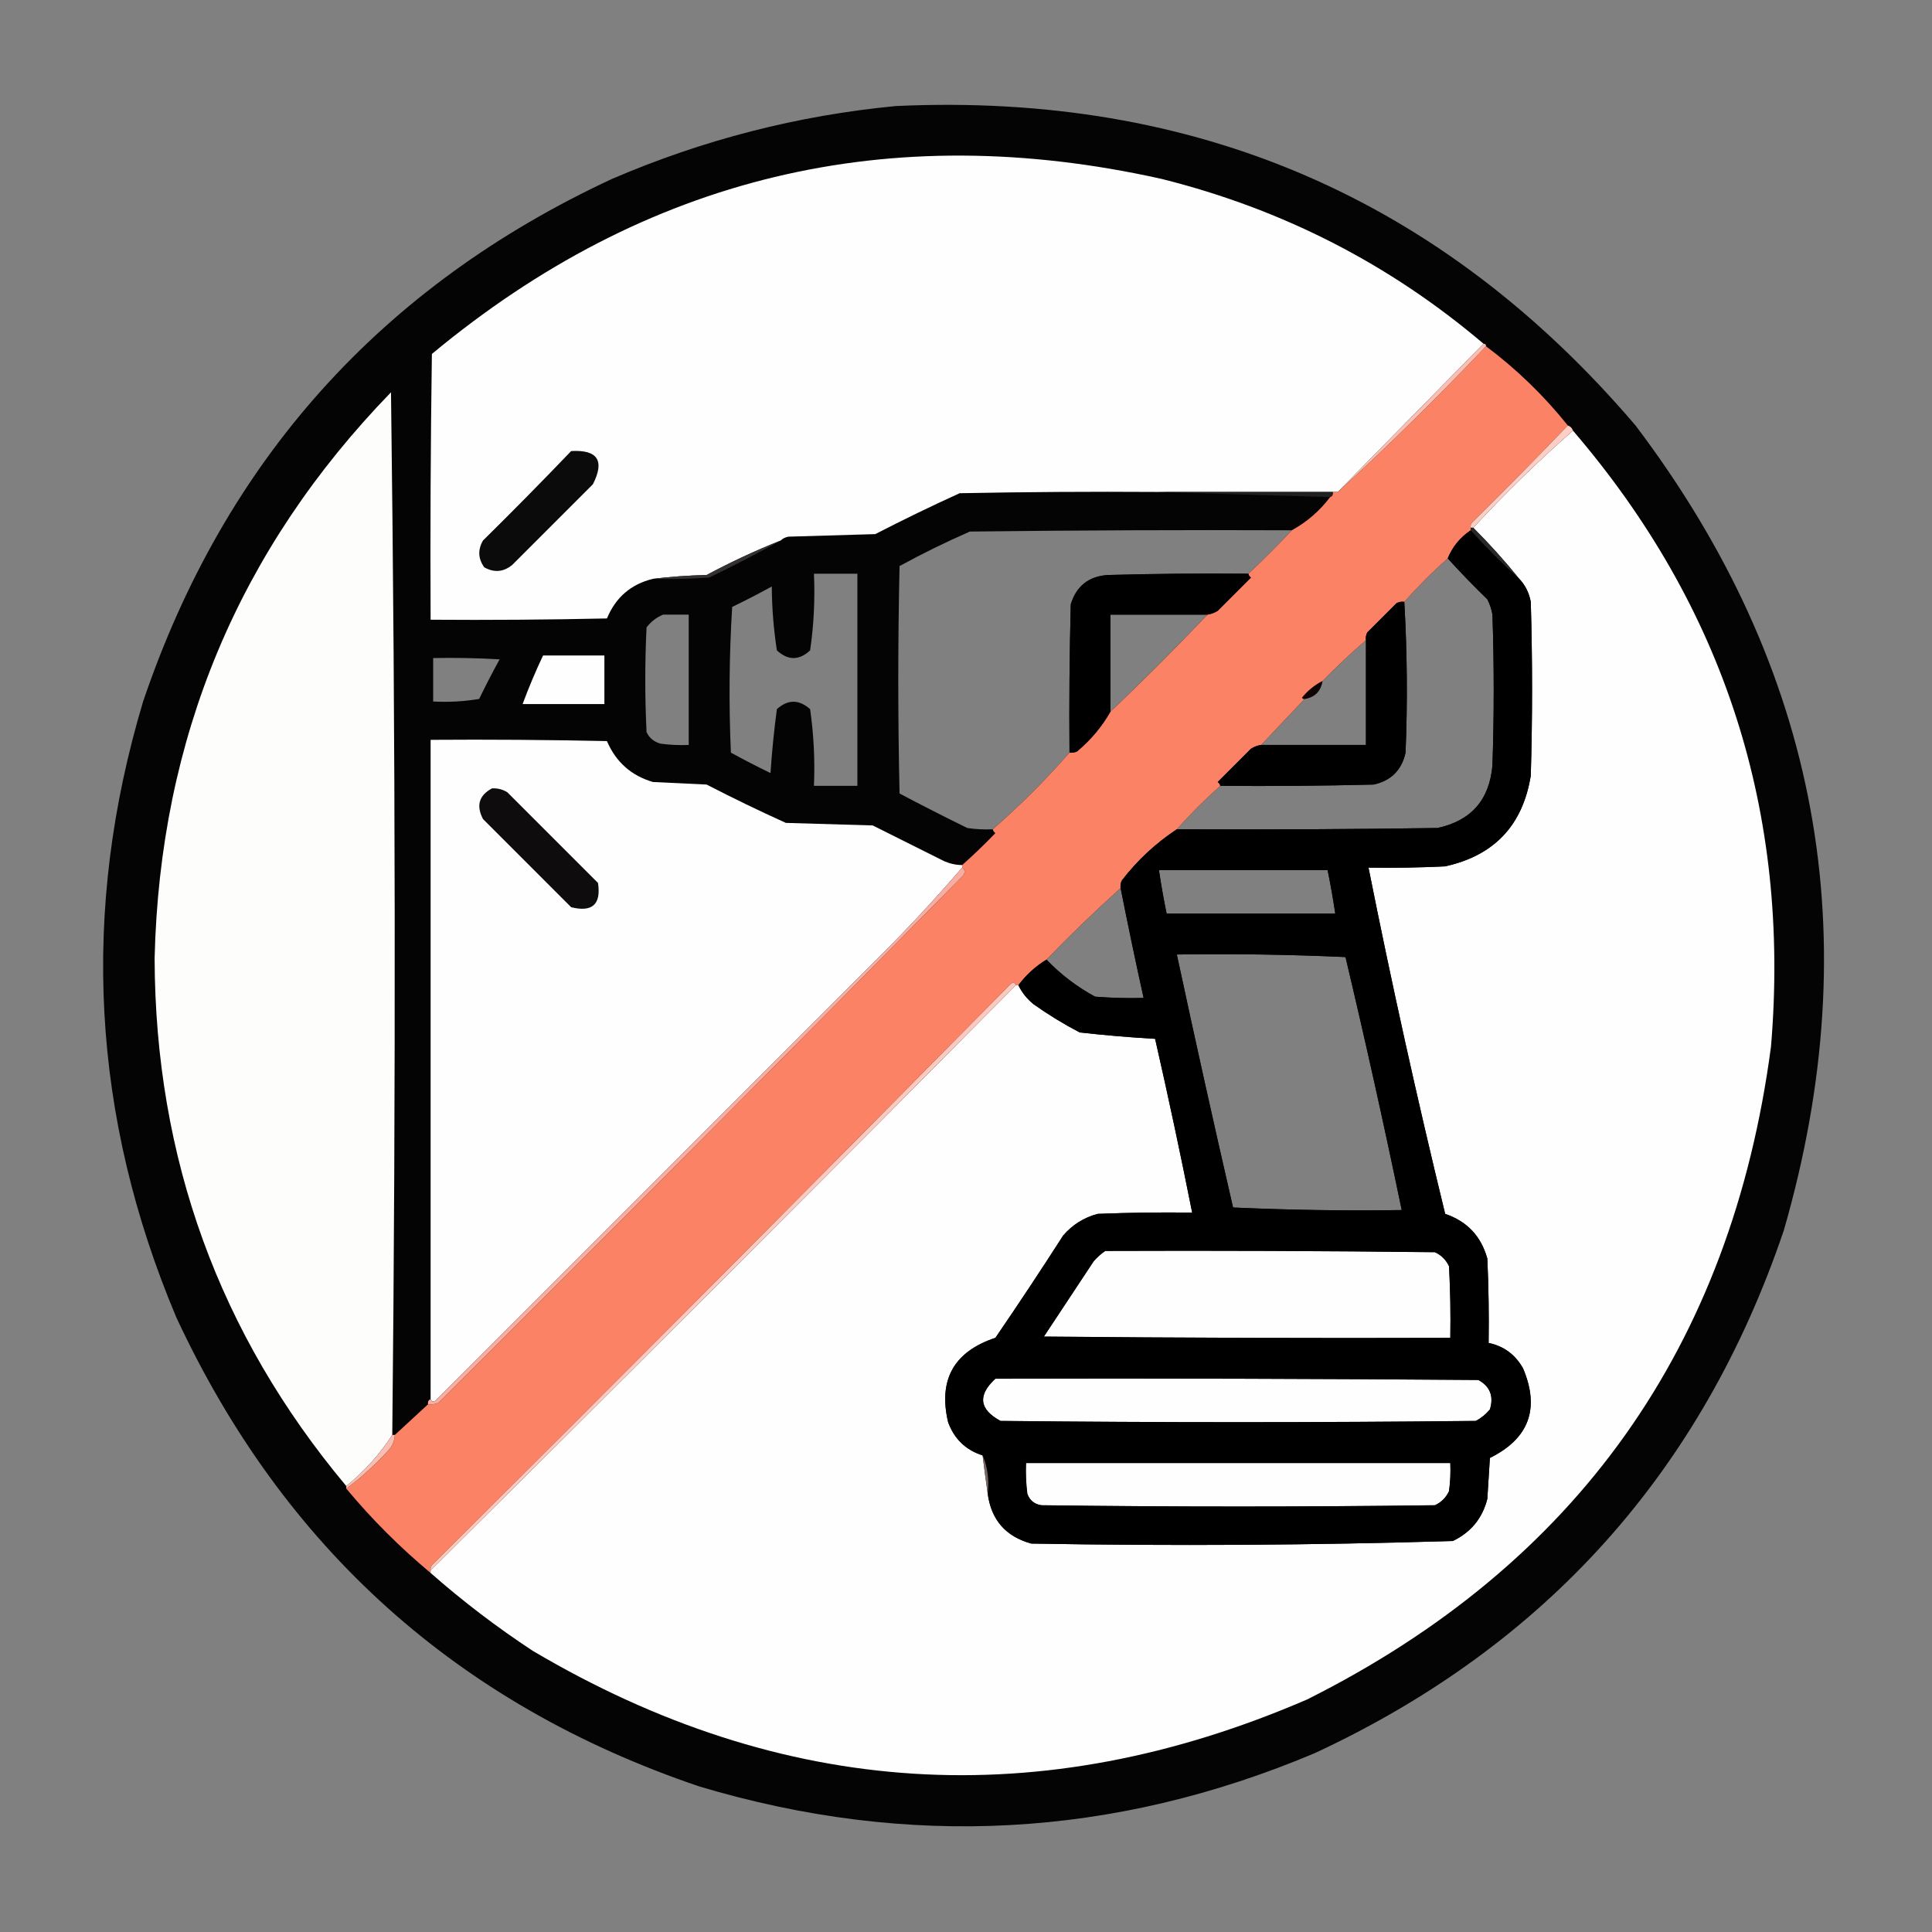 <?xml version="1.0" encoding="UTF-8"?>
<!DOCTYPE svg PUBLIC "-//W3C//DTD SVG 1.1//EN" "http://www.w3.org/Graphics/SVG/1.1/DTD/svg11.dtd">
<svg xmlns="http://www.w3.org/2000/svg" version="1.1" width="756px" height="756px" style="shape-rendering:geometricPrecision; text-rendering:geometricPrecision; image-rendering:optimizeQuality; fill-rule:evenodd; clip-rule:evenodd" xmlns:xlink="http://www.w3.org/1999/xlink">
<rect width="100%" height="100%" fill="#808080" stroke="none"/>
<g><path style="opacity:0.971" fill="#020101" d="M 350.5,41.5 C 467.751,36.063 564.251,77.73 640,166.5C 711.872,261.545 731.205,366.545 698,481.5C 666.015,575.82 604.848,643.987 514.5,686C 435.771,719.21 355.438,723.544 273.5,699C 179.18,667.015 111.013,605.848 69,515.5C 35.79,436.771 31.456,356.438 56,274.5C 87.985,180.18 149.152,112.013 239.5,70C 275.123,54.678 312.123,45.178 350.5,41.5 Z M 505.5,207.5 C 500.07,213.318 494.403,218.984 488.5,224.5C 470.164,224.333 451.83,224.5 433.5,225C 425.99,225.515 421.156,229.348 419,236.5C 418.5,255.83 418.333,275.164 418.5,294.5C 409.188,305.146 399.188,315.146 388.5,324.5C 385.15,324.665 381.817,324.498 378.5,324C 369.589,319.628 360.755,315.128 352,310.5C 351.333,280.833 351.333,251.167 352,221.5C 360.967,216.6 370.133,212.1 379.5,208C 421.499,207.5 463.499,207.333 505.5,207.5 Z M 566.5,218.5 C 571.464,223.965 576.63,229.298 582,234.5C 582.973,236.392 583.64,238.392 584,240.5C 584.667,260.167 584.667,279.833 584,299.5C 582.835,312.995 575.668,321.162 562.5,324C 528.502,324.5 494.502,324.667 460.5,324.5C 465.833,318.5 471.5,312.833 477.5,307.5C 497.503,307.667 517.503,307.5 537.5,307C 544.333,305.5 548.5,301.333 550,294.5C 550.809,274.79 550.642,255.123 549.5,235.5C 554.86,229.473 560.527,223.806 566.5,218.5 Z M 318.5,224.5 C 324.167,224.5 329.833,224.5 335.5,224.5C 335.5,252.167 335.5,279.833 335.5,307.5C 329.833,307.5 324.167,307.5 318.5,307.5C 318.923,297.42 318.423,287.42 317,277.5C 312.631,273.621 308.298,273.621 304,277.5C 302.892,285.752 302.058,294.085 301.5,302.5C 296.255,299.961 291.088,297.294 286,294.5C 285.167,275.491 285.334,256.491 286.5,237.5C 291.745,234.961 296.912,232.294 302,229.5C 302.06,237.936 302.727,246.269 304,254.5C 308.333,258.5 312.667,258.5 317,254.5C 318.449,244.605 318.949,234.605 318.5,224.5 Z M 259.5,240.5 C 262.833,240.5 266.167,240.5 269.5,240.5C 269.5,257.5 269.5,274.5 269.5,291.5C 265.818,291.665 262.152,291.499 258.5,291C 255.943,290.315 254.109,288.815 253,286.5C 252.333,272.833 252.333,259.167 253,245.5C 254.805,243.174 256.972,241.508 259.5,240.5 Z M 472.5,240.5 C 459.779,253.888 447.113,266.554 434.5,278.5C 434.5,265.833 434.5,253.167 434.5,240.5C 447.167,240.5 459.833,240.5 472.5,240.5 Z M 534.5,250.5 C 534.5,264.167 534.5,277.833 534.5,291.5C 520.833,291.5 507.167,291.5 493.5,291.5C 499.139,285.526 504.805,279.526 510.5,273.5C 514.463,272.87 516.796,270.537 517.5,266.5C 522.934,260.944 528.601,255.611 534.5,250.5 Z M 169.5,257.5 C 178.173,257.334 186.84,257.5 195.5,258C 192.706,263.088 190.039,268.255 187.5,273.5C 181.537,274.496 175.537,274.829 169.5,274.5C 169.5,268.833 169.5,263.167 169.5,257.5 Z M 453.5,340.5 C 475.5,340.5 497.5,340.5 519.5,340.5C 520.66,346.14 521.66,351.807 522.5,357.5C 500.5,357.5 478.5,357.5 456.5,357.5C 455.34,351.86 454.34,346.193 453.5,340.5 Z M 438.5,347.5 C 441.342,361.866 444.342,376.2 447.5,390.5C 441.158,390.666 434.825,390.5 428.5,390C 421.34,386.105 415.006,381.271 409.5,375.5C 418.857,365.809 428.524,356.476 438.5,347.5 Z M 460.5,373.5 C 482.51,373.167 504.51,373.5 526.5,374.5C 534.308,407.399 541.642,440.399 548.5,473.5C 526.49,473.833 504.49,473.5 482.5,472.5C 474.911,439.553 467.577,406.553 460.5,373.5 Z M 432.5,489.5 C 475.501,489.333 518.501,489.5 561.5,490C 564,491.167 565.833,493 567,495.5C 567.5,504.827 567.666,514.161 567.5,523.5C 514.499,523.667 461.499,523.5 408.5,523C 415,513.167 421.5,503.333 428,493.5C 429.397,491.93 430.897,490.596 432.5,489.5 Z M 389.5,539.5 C 452.501,539.333 515.501,539.5 578.5,540C 583.069,542.541 584.569,546.375 583,551.5C 581.457,553.378 579.624,554.878 577.5,556C 515.5,556.667 453.5,556.667 391.5,556C 383.165,551.48 382.498,545.98 389.5,539.5 Z M 401.5,572.5 C 456.833,572.5 512.167,572.5 567.5,572.5C 567.665,576.182 567.499,579.848 567,583.5C 565.833,586 564,587.833 561.5,589C 510.167,589.667 458.833,589.667 407.5,589C 404.768,588.602 402.935,587.102 402,584.5C 401.501,580.514 401.334,576.514 401.5,572.5 Z"/></g>
<g><path style="opacity:1" fill="#fefefe" d="M 580.5,134.5 C 561.5,153.833 542.5,173.167 523.5,192.5C 522.833,192.5 522.167,192.5 521.5,192.5C 498.5,192.5 475.5,192.5 452.5,192.5C 426.831,192.333 401.165,192.5 375.5,193C 364.378,198.061 353.378,203.394 342.5,209C 331.167,209.333 319.833,209.667 308.5,210C 307.263,210.232 306.263,210.732 305.5,211.5C 295.626,215.436 285.959,219.936 276.5,225C 269.321,225.171 262.321,225.671 255.5,226.5C 246.915,228.58 240.915,233.746 237.5,242C 214.502,242.5 191.502,242.667 168.5,242.5C 168.333,207.832 168.5,173.165 169,138.5C 252.671,69.022 347.837,46.189 454.5,70C 501.786,81.807 543.786,103.307 580.5,134.5 Z"/></g>
<g><path style="opacity:1" fill="#fc8265" d="M 581.5,135.5 C 593.463,144.462 604.129,154.795 613.5,166.5C 601.256,179.245 588.756,191.911 576,204.5C 575.536,205.094 575.369,205.761 575.5,206.5C 575.5,206.833 575.5,207.167 575.5,207.5C 571.334,210.321 568.334,213.988 566.5,218.5C 560.527,223.806 554.86,229.473 549.5,235.5C 548.448,235.351 547.448,235.517 546.5,236C 542.667,239.833 538.833,243.667 535,247.5C 534.517,248.448 534.351,249.448 534.5,250.5C 528.601,255.611 522.934,260.944 517.5,266.5C 514.437,268.051 511.771,270.218 509.5,273C 509.728,273.399 510.062,273.565 510.5,273.5C 504.805,279.526 499.139,285.526 493.5,291.5C 492.078,291.709 490.745,292.209 489.5,293C 485.167,297.333 480.833,301.667 476.5,306C 477.056,306.383 477.389,306.883 477.5,307.5C 471.5,312.833 465.833,318.5 460.5,324.5C 452.261,329.938 445.094,336.605 439,344.5C 438.517,345.448 438.351,346.448 438.5,347.5C 428.524,356.476 418.857,365.809 409.5,375.5C 405.229,378.101 401.563,381.434 398.5,385.5C 398.167,385.5 397.833,385.5 397.5,385.5C 397.103,384.475 396.437,384.308 395.5,385C 320.469,461.031 244.969,536.865 169,612.5C 168.536,613.094 168.369,613.761 168.5,614.5C 168.5,614.833 168.5,615.167 168.5,615.5C 156.5,605.5 145.5,594.5 135.5,582.5C 141.409,578.098 146.909,573.098 152,567.5C 153.559,565.783 154.392,563.783 154.5,561.5C 158.833,557.5 163.167,553.5 167.5,549.5C 168.873,549.657 170.207,549.49 171.5,549C 240.469,480.365 308.969,411.531 377,342.5C 377.74,341.251 377.573,340.251 376.5,339.5C 376.5,339.167 376.5,338.833 376.5,338.5C 380.964,334.537 385.298,330.37 389.5,326C 388.944,325.617 388.611,325.117 388.5,324.5C 399.188,315.146 409.188,305.146 418.5,294.5C 419.552,294.649 420.552,294.483 421.5,294C 426.854,289.497 431.187,284.331 434.5,278.5C 447.113,266.554 459.779,253.888 472.5,240.5C 473.922,240.291 475.255,239.791 476.5,239C 480.833,234.667 485.167,230.333 489.5,226C 488.944,225.617 488.611,225.117 488.5,224.5C 494.403,218.984 500.07,213.318 505.5,207.5C 511.442,204.222 516.442,199.889 520.5,194.5C 521.338,194.158 521.672,193.492 521.5,192.5C 522.167,192.5 522.833,192.5 523.5,192.5C 543.167,174.506 562.5,155.506 581.5,135.5 Z"/></g>
<g><path style="opacity:1" fill="#fdfdfc" d="M 153.5,561.5 C 148.604,569.067 142.604,575.734 135.5,581.5C 85.736,522.051 60.736,453.217 60.5,375C 62.536,288.831 93.369,214.997 153,153.5C 154.763,289.505 154.93,425.505 153.5,561.5 Z"/></g>
<g><path style="opacity:1" fill="#fbbeb2" d="M 580.5,134.5 C 581.167,134.5 581.5,134.833 581.5,135.5C 562.5,155.506 543.167,174.506 523.5,192.5C 542.5,173.167 561.5,153.833 580.5,134.5 Z"/></g>
<g><path style="opacity:1" fill="#fefefe" d="M 615.5,168.5 C 674.831,237.67 700.664,318.004 693,409.5C 677.475,526.966 616.975,612.132 511.5,665C 407.191,710.072 306.191,703.738 208.5,646C 194.413,636.737 181.08,626.57 168.5,615.5C 168.5,615.167 168.5,614.833 168.5,614.5C 245.302,538.365 321.635,462.031 397.5,385.5C 397.833,385.5 398.167,385.5 398.5,385.5C 399.882,388.394 401.882,390.894 404.5,393C 410.236,397.064 416.236,400.73 422.5,404C 432.338,405.101 442.171,405.935 452,406.5C 457.155,429.117 461.988,451.783 466.5,474.5C 454.162,474.333 441.829,474.5 429.5,475C 424.105,476.446 419.605,479.279 416,483.5C 407.363,496.969 398.53,510.302 389.5,523.5C 373.264,528.894 367.097,539.894 371,556.5C 373.411,563.079 377.911,567.412 384.5,569.5C 385.121,574.602 385.787,579.602 386.5,584.5C 387.869,594.734 393.536,601.234 403.5,604C 458.545,604.983 513.545,604.65 568.5,603C 575.592,599.579 580.092,594.079 582,586.5C 582.333,581.167 582.667,575.833 583,570.5C 598.29,562.918 602.623,551.251 596,535.5C 592.983,530.083 588.483,526.75 582.5,525.5C 582.667,514.495 582.5,503.495 582,492.5C 579.57,483.737 574.07,477.904 565.5,475C 554.546,430.063 544.546,384.896 535.5,339.5C 545.506,339.666 555.506,339.5 565.5,339C 584.701,334.776 595.867,322.942 599,303.5C 599.667,280.833 599.667,258.167 599,235.5C 598.337,231.965 596.837,228.965 594.5,226.5C 588.892,219.555 582.892,212.888 576.5,206.5C 588.954,193.043 601.954,180.376 615.5,168.5 Z M 432.5,489.5 C 430.897,490.596 429.397,491.93 428,493.5C 421.5,503.333 415,513.167 408.5,523C 461.499,523.5 514.499,523.667 567.5,523.5C 567.666,514.161 567.5,504.827 567,495.5C 565.833,493 564,491.167 561.5,490C 518.501,489.5 475.501,489.333 432.5,489.5 Z M 389.5,539.5 C 382.498,545.98 383.165,551.48 391.5,556C 453.5,556.667 515.5,556.667 577.5,556C 579.624,554.878 581.457,553.378 583,551.5C 584.569,546.375 583.069,542.541 578.5,540C 515.501,539.5 452.501,539.333 389.5,539.5 Z M 401.5,572.5 C 401.334,576.514 401.501,580.514 402,584.5C 402.935,587.102 404.768,588.602 407.5,589C 458.833,589.667 510.167,589.667 561.5,589C 564,587.833 565.833,586 567,583.5C 567.499,579.848 567.665,576.182 567.5,572.5C 512.167,572.5 456.833,572.5 401.5,572.5 Z"/></g>
<g><path style="opacity:1" fill="#0c0b0b" d="M 223.5,176.5 C 233.873,175.914 236.706,180.247 232,189.5C 221.5,200 211,210.5 200.5,221C 197.081,223.846 193.414,224.18 189.5,222C 187.077,218.621 186.91,215.121 189,211.5C 200.702,199.965 212.202,188.298 223.5,176.5 Z"/></g>
<g><path style="opacity:1" fill="#222121" d="M 452.5,192.5 C 475.5,192.5 498.5,192.5 521.5,192.5C 521.672,193.492 521.338,194.158 520.5,194.5C 497.833,193.833 475.167,193.167 452.5,192.5 Z"/></g>
<g><path style="opacity:1" fill="#fdcec3" d="M 613.5,166.5 C 614.5,166.833 615.167,167.5 615.5,168.5C 601.954,180.376 588.954,193.043 576.5,206.5C 576.167,206.5 575.833,206.5 575.5,206.5C 575.369,205.761 575.536,205.094 576,204.5C 588.756,191.911 601.256,179.245 613.5,166.5 Z"/></g>
<g><path style="opacity:0.957" fill="#010101" d="M 575.5,207.5 C 581.5,214.167 587.833,220.5 594.5,226.5C 596.837,228.965 598.337,231.965 599,235.5C 599.667,258.167 599.667,280.833 599,303.5C 595.867,322.942 584.701,334.776 565.5,339C 555.506,339.5 545.506,339.666 535.5,339.5C 544.546,384.896 554.546,430.063 565.5,475C 574.07,477.904 579.57,483.737 582,492.5C 582.5,503.495 582.667,514.495 582.5,525.5C 588.483,526.75 592.983,530.083 596,535.5C 602.623,551.251 598.29,562.918 583,570.5C 582.667,575.833 582.333,581.167 582,586.5C 580.092,594.079 575.592,599.579 568.5,603C 513.545,604.65 458.545,604.983 403.5,604C 393.536,601.234 387.869,594.734 386.5,584.5C 387.108,579.056 386.442,574.056 384.5,569.5C 377.911,567.412 373.411,563.079 371,556.5C 367.097,539.894 373.264,528.894 389.5,523.5C 398.53,510.302 407.363,496.969 416,483.5C 419.605,479.279 424.105,476.446 429.5,475C 441.829,474.5 454.162,474.333 466.5,474.5C 461.988,451.783 457.155,429.117 452,406.5C 442.171,405.935 432.338,405.101 422.5,404C 416.236,400.73 410.236,397.064 404.5,393C 401.882,390.894 399.882,388.394 398.5,385.5C 401.563,381.434 405.229,378.101 409.5,375.5C 415.006,381.271 421.34,386.105 428.5,390C 434.825,390.5 441.158,390.666 447.5,390.5C 444.342,376.2 441.342,361.866 438.5,347.5C 438.351,346.448 438.517,345.448 439,344.5C 445.094,336.605 452.261,329.938 460.5,324.5C 494.502,324.667 528.502,324.5 562.5,324C 575.668,321.162 582.835,312.995 584,299.5C 584.667,279.833 584.667,260.167 584,240.5C 583.64,238.392 582.973,236.392 582,234.5C 576.63,229.298 571.464,223.965 566.5,218.5C 568.334,213.988 571.334,210.321 575.5,207.5 Z M 453.5,340.5 C 454.34,346.193 455.34,351.86 456.5,357.5C 478.5,357.5 500.5,357.5 522.5,357.5C 521.66,351.807 520.66,346.14 519.5,340.5C 497.5,340.5 475.5,340.5 453.5,340.5 Z M 460.5,373.5 C 467.577,406.553 474.911,439.553 482.5,472.5C 504.49,473.5 526.49,473.833 548.5,473.5C 541.642,440.399 534.308,407.399 526.5,374.5C 504.51,373.5 482.51,373.167 460.5,373.5 Z M 432.5,489.5 C 430.897,490.596 429.397,491.93 428,493.5C 421.5,503.333 415,513.167 408.5,523C 461.499,523.5 514.499,523.667 567.5,523.5C 567.666,514.161 567.5,504.827 567,495.5C 565.833,493 564,491.167 561.5,490C 518.501,489.5 475.501,489.333 432.5,489.5 Z M 389.5,539.5 C 382.498,545.98 383.165,551.48 391.5,556C 453.5,556.667 515.5,556.667 577.5,556C 579.624,554.878 581.457,553.378 583,551.5C 584.569,546.375 583.069,542.541 578.5,540C 515.501,539.5 452.501,539.333 389.5,539.5 Z M 401.5,572.5 C 401.334,576.514 401.501,580.514 402,584.5C 402.935,587.102 404.768,588.602 407.5,589C 458.833,589.667 510.167,589.667 561.5,589C 564,587.833 565.833,586 567,583.5C 567.499,579.848 567.665,576.182 567.5,572.5C 512.167,572.5 456.833,572.5 401.5,572.5 Z"/></g>
<g><path style="opacity:0.949" fill="#2c2a29" d="M 575.5,206.5 C 575.833,206.5 576.167,206.5 576.5,206.5C 582.892,212.888 588.892,219.555 594.5,226.5C 587.833,220.5 581.5,214.167 575.5,207.5C 575.5,207.167 575.5,206.833 575.5,206.5 Z"/></g>
<g><path style="opacity:1" fill="#353131" d="M 305.5,211.5 C 296.385,216.559 287.052,221.392 277.5,226C 270.174,226.5 262.841,226.666 255.5,226.5C 262.321,225.671 269.321,225.171 276.5,225C 285.959,219.936 295.626,215.436 305.5,211.5 Z"/></g>
<g><path style="opacity:0.936" fill="#010000" d="M 488.5,224.5 C 488.611,225.117 488.944,225.617 489.5,226C 485.167,230.333 480.833,234.667 476.5,239C 475.255,239.791 473.922,240.291 472.5,240.5C 459.833,240.5 447.167,240.5 434.5,240.5C 434.5,253.167 434.5,265.833 434.5,278.5C 431.187,284.331 426.854,289.497 421.5,294C 420.552,294.483 419.552,294.649 418.5,294.5C 418.333,275.164 418.5,255.83 419,236.5C 421.156,229.348 425.99,225.515 433.5,225C 451.83,224.5 470.164,224.333 488.5,224.5 Z"/></g>
<g><path style="opacity:0.933" fill="#010000" d="M 549.5,235.5 C 550.642,255.123 550.809,274.79 550,294.5C 548.5,301.333 544.333,305.5 537.5,307C 517.503,307.5 497.503,307.667 477.5,307.5C 477.389,306.883 477.056,306.383 476.5,306C 480.833,301.667 485.167,297.333 489.5,293C 490.745,292.209 492.078,291.709 493.5,291.5C 507.167,291.5 520.833,291.5 534.5,291.5C 534.5,277.833 534.5,264.167 534.5,250.5C 534.351,249.448 534.517,248.448 535,247.5C 538.833,243.667 542.667,239.833 546.5,236C 547.448,235.517 548.448,235.351 549.5,235.5 Z"/></g>
<g><path style="opacity:1" fill="#fefefe" d="M 212.5,256.5 C 220.5,256.5 228.5,256.5 236.5,256.5C 236.5,262.833 236.5,269.167 236.5,275.5C 225.833,275.5 215.167,275.5 204.5,275.5C 206.885,269.062 209.551,262.729 212.5,256.5 Z"/></g>
<g><path style="opacity:0.602" fill="#160403" d="M 517.5,266.5 C 516.796,270.537 514.463,272.87 510.5,273.5C 510.062,273.565 509.728,273.399 509.5,273C 511.771,270.218 514.437,268.051 517.5,266.5 Z"/></g>
<g><path style="opacity:1" fill="#fefefe" d="M 376.5,338.5 C 376.5,338.833 376.5,339.167 376.5,339.5C 366.127,351.566 355.294,363.232 344,374.5C 286.221,432.279 228.387,490.113 170.5,548C 169.563,548.692 168.897,548.525 168.5,547.5C 168.5,461.5 168.5,375.5 168.5,289.5C 191.502,289.333 214.502,289.5 237.5,290C 241.015,298.184 247.015,303.518 255.5,306C 262.5,306.333 269.5,306.667 276.5,307C 286.711,312.272 297.044,317.272 307.5,322C 318.833,322.333 330.167,322.667 341.5,323C 350.833,327.667 360.167,332.333 369.5,337C 371.74,337.977 374.073,338.477 376.5,338.5 Z"/></g>
<g><path style="opacity:1" fill="#0e0c0c" d="M 192.5,308.5 C 194.655,308.372 196.655,308.872 198.5,310C 210.333,321.833 222.167,333.667 234,345.5C 235.275,353.89 231.775,357.057 223.5,355C 212,343.5 200.5,332 189,320.5C 186.255,315.248 187.422,311.248 192.5,308.5 Z"/></g>
<g><path style="opacity:1" fill="#f9ada0" d="M 376.5,339.5 C 377.573,340.251 377.74,341.251 377,342.5C 308.969,411.531 240.469,480.365 171.5,549C 170.207,549.49 168.873,549.657 167.5,549.5C 167.328,548.508 167.662,547.842 168.5,547.5C 168.897,548.525 169.563,548.692 170.5,548C 228.387,490.113 286.221,432.279 344,374.5C 355.294,363.232 366.127,351.566 376.5,339.5 Z"/></g>
<g><path style="opacity:1" fill="#fdc8bd" d="M 397.5,385.5 C 321.635,462.031 245.302,538.365 168.5,614.5C 168.369,613.761 168.536,613.094 169,612.5C 244.969,536.865 320.469,461.031 395.5,385C 396.437,384.308 397.103,384.475 397.5,385.5 Z"/></g>
<g><path style="opacity:0.89" fill="#83736f" d="M 384.5,569.5 C 386.442,574.056 387.108,579.056 386.5,584.5C 385.787,579.602 385.121,574.602 384.5,569.5 Z"/></g>
<g><path style="opacity:1" fill="#fabeb1" d="M 153.5,561.5 C 153.833,561.5 154.167,561.5 154.5,561.5C 154.392,563.783 153.559,565.783 152,567.5C 146.909,573.098 141.409,578.098 135.5,582.5C 135.5,582.167 135.5,581.833 135.5,581.5C 142.604,575.734 148.604,569.067 153.5,561.5 Z"/></g>
</svg>
